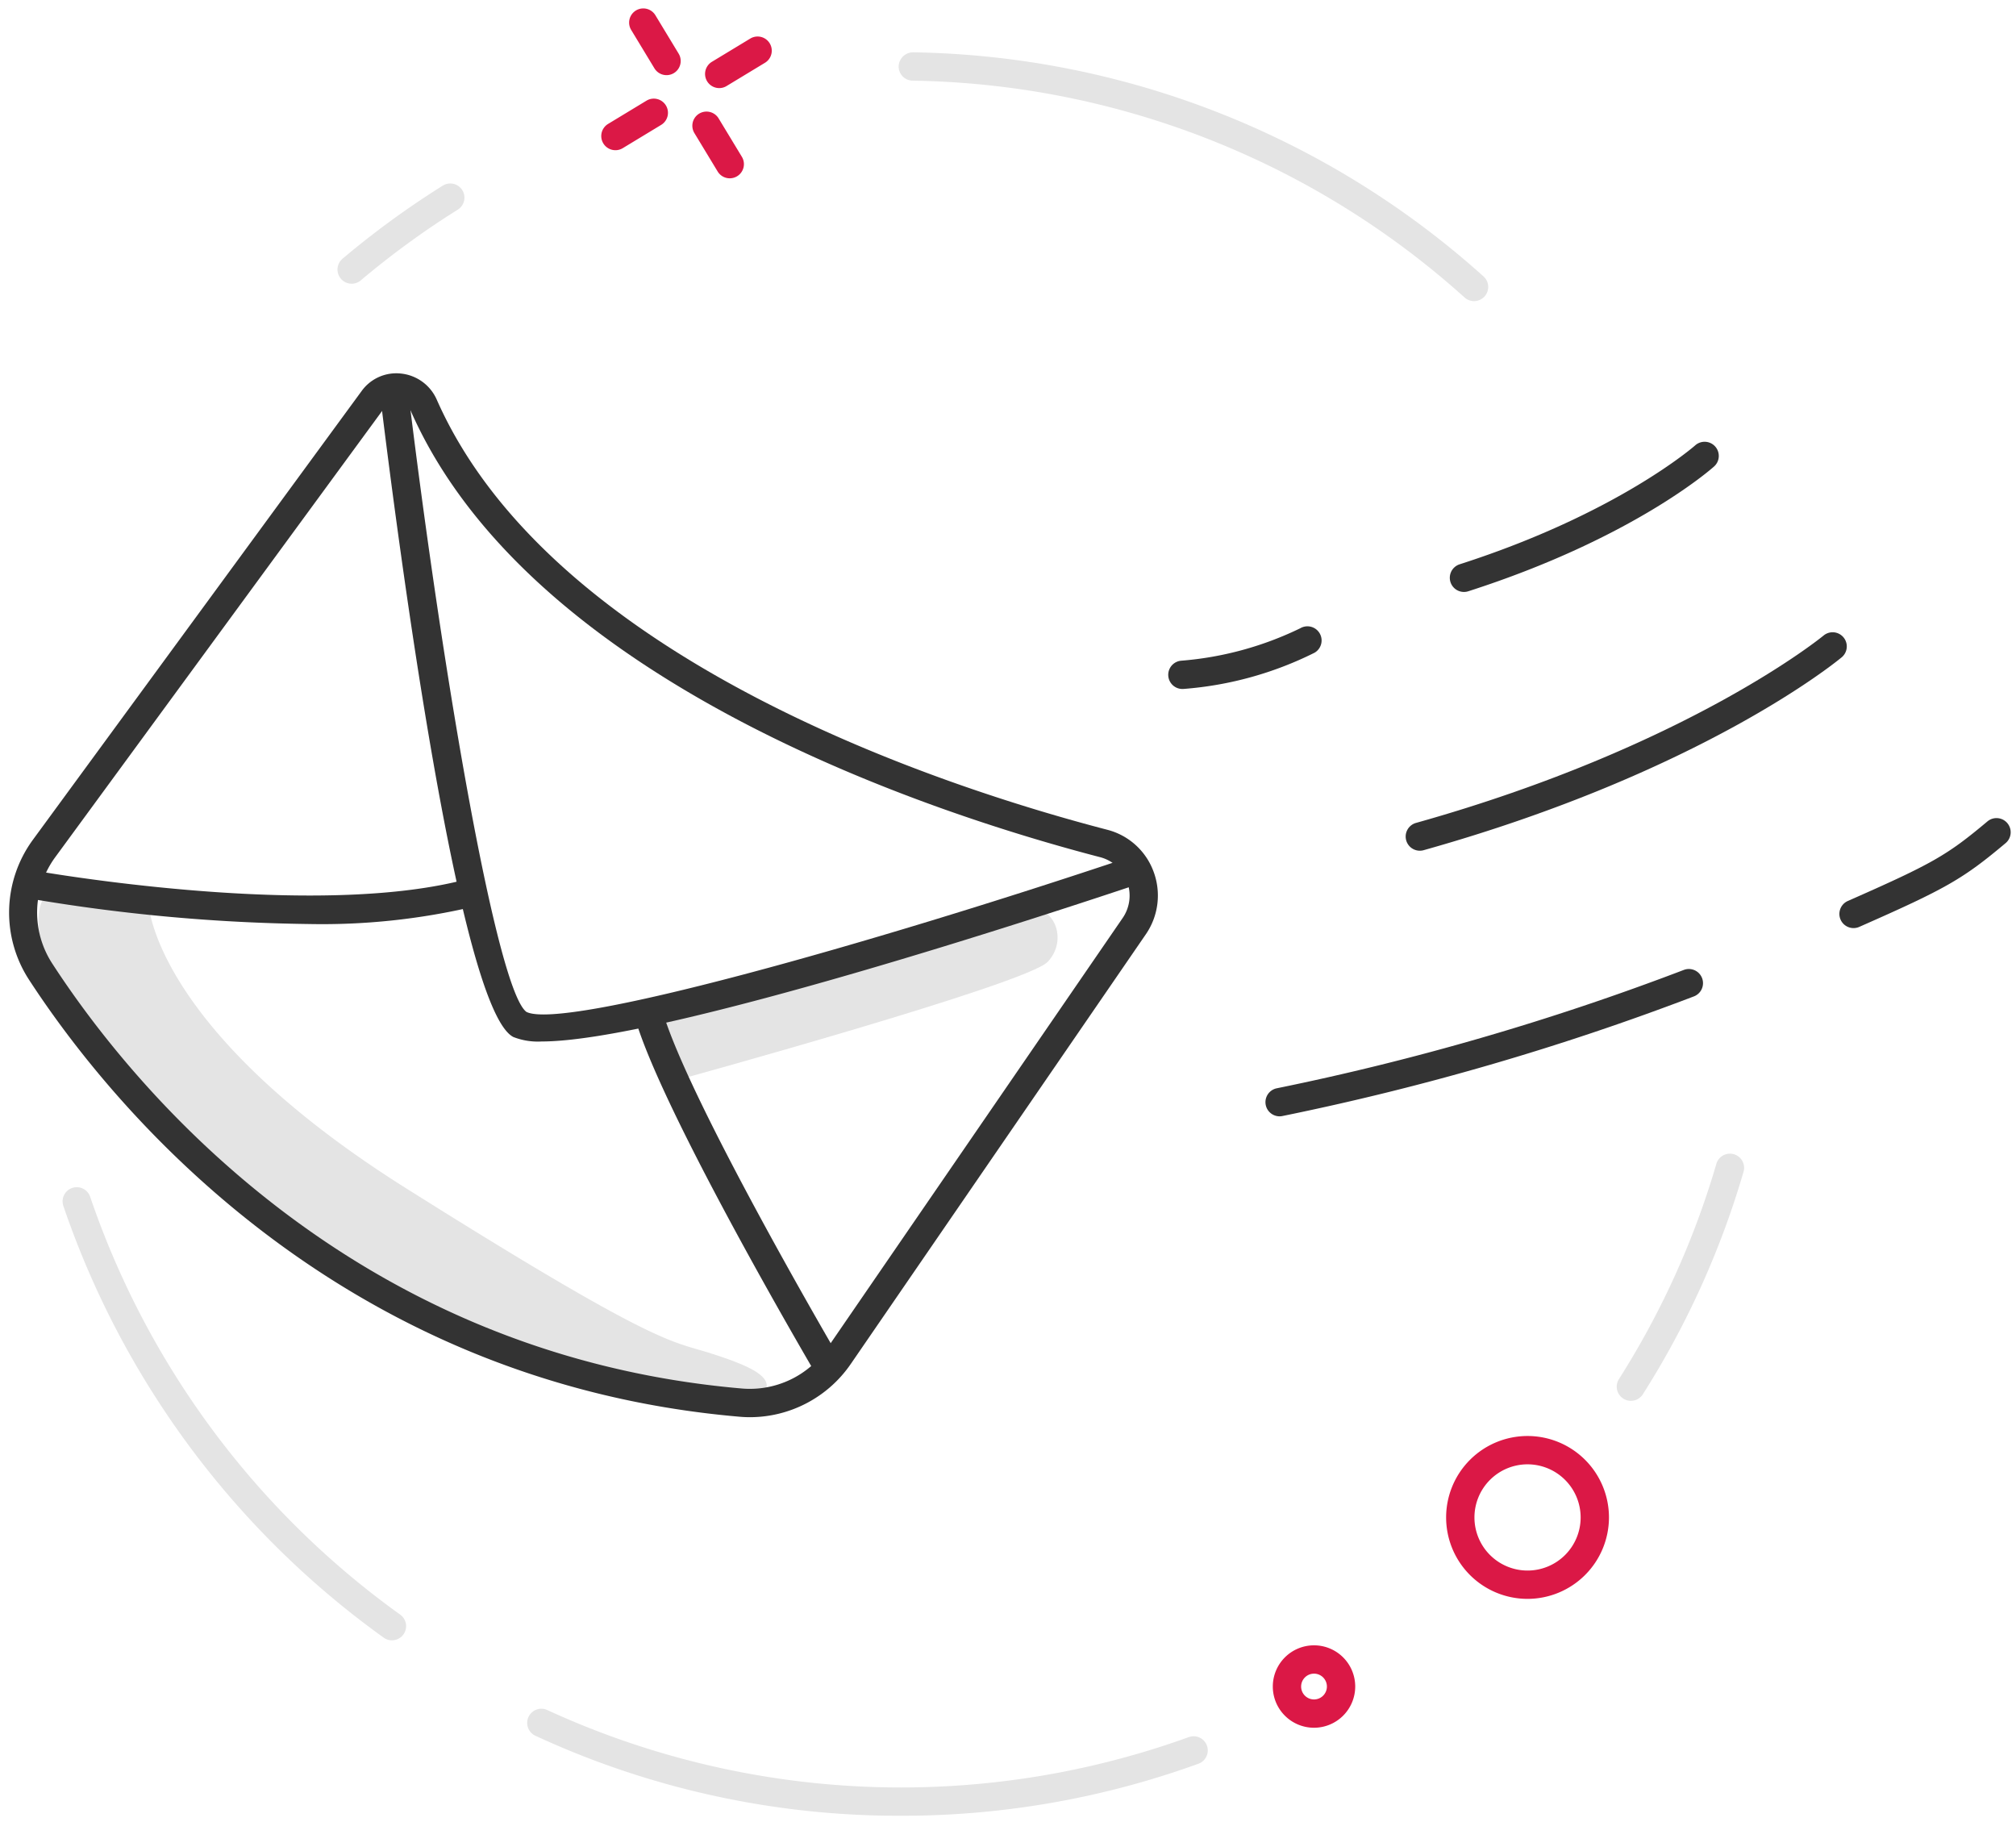 <svg id="Layer_2" data-name="Layer 2" xmlns="http://www.w3.org/2000/svg" viewBox="0 0 142.375 128.667"><defs><style>.cls-1{fill:#e4e4e4;}.cls-2{fill:#db1846;}.cls-3{fill:#333;}</style></defs><title>Delivery</title><path class="cls-1" d="M27.68,115.822a.995.995,0,0,1-.581-.187A62.225,62.225,0,0,1,4.473,85.147a1,1,0,1,1,1.896-.639,60.208,60.208,0,0,0,21.894,29.5,1,1,0,0,1-.583,1.813Z"/><path class="cls-1" d="M115.177,98.912a1,1,0,0,1-.843-1.536,59.338,59.338,0,0,0,6.879-15.197,1,1,0,0,1,1.92.561,61.36,61.36,0,0,1-7.111,15.709A.999.999,0,0,1,115.177,98.912Z"/><path class="cls-1" d="M24.835,20.032a1,1,0,0,1-.645-1.764,61.947,61.947,0,0,1,7.064-5.15A1.0 1,0,1,1,32.315,14.813,60.025,60.025,0,0,0,25.479,19.797.996.996,0,0,1,24.835,20.032Z"/><path class="cls-1" d="M104.101,21.262a.996.996,0,0,1-.667-.256,59.671,59.671,0,0,0-38.985-15.312,1,1,0,0,1-.985-1.015,1.027,1.027,0,0,1,1.015-.985A61.67,61.67,0,0,1,104.769,19.518a1,1,0,0,1-.668,1.744Z"/><path class="cls-1" d="M63.625,128.21A61.12,61.12,0,0,1,37.793,122.552a1.0 1,0,0,1,.839-1.815,59.842,59.842,0,0,0,45.312,1.923 1.0 1,0,1,1,.682,1.88A61.451,61.451,0,0,1,63.625,128.21Z"/><path class="cls-2" d="M47.073,5.306a.999.999,0,0,1-.856-.482L44.575,2.113a1,1,0,0,1,1.711-1.036L47.928,3.788a1.0 1,0,0,1-.854,1.518Z"/><path class="cls-2" d="M51.538,12.59a.999.999,0,0,1-.856-.482l-1.642-2.711a1,1,0,0,1,1.711-1.036l1.642,2.711a1.0 1,0,0,1-.854,1.518Z"/><path class="cls-2" d="M50.794,6.22a1,1,0,0,1-.519-1.855l2.711-1.642a1,1,0,0,1,1.036,1.711L51.312,6.075A.995.995,0,0,1,50.794,6.22Z"/><path class="cls-2" d="M43.463,10.606a1,1,0,0,1-.519-1.855l2.711-1.642a1,1,0,1,1,1.036,1.711l-2.711,1.642A.995.995,0,0,1,43.463,10.606Z"/><path class="cls-2" d="M107.879,112.895a5.75,5.75,0,1,1,5.75-5.75A5.757,5.757,0,0,1,107.879,112.895Zm0-9.5a3.75,3.75,0,1,0,3.75,3.75A3.754,3.754,0,0,0,107.879,103.395Z"/><path class="cls-2" d="M92.799,121.995A2.91,2.91,0,1,1,95.709,119.085,2.913,2.913,0,0,1,92.799,121.995Zm0-3.819a.91.91,0,1,0,.91.91A.911.911,0,0,0,92.799,118.175Z"/><path class="cls-1" d="M10.505,63.9s.417,8.833,18.167,20S47.376,94.668,50.088,95.525c2.833.896,4.921,1.783,3.708,3l-.583.333c-1.213,1.217-1.542,0-5.083-.542a57.254,57.254,0,0,1-30.667-13.625c-18.373-16.091-14.383-21.254-14.383-21.254"/><path class="cls-3" d="M52.969,100.067q-.365,0-.731-.032c-28.804-2.48-44.701-22.416-50.199-30.872h0a8.7,8.7,0,0,1,.26-9.834L25.537,27.613A3.017,3.017,0,0,1,28.326,26.377a3.109,3.109,0,0,1,2.528,1.862c8.136,18.383,35.81,27.346,47.33,30.346a4.737,4.737,0,0,1,3.285,2.964,4.829,4.829,0,0,1-.546,4.419L60.08,96.314A8.649,8.649,0,0,1,52.969,100.067ZM3.715,68.073C9.053,76.283,24.483,95.638,52.409,98.043a6.638,6.638,0,0,0,6.022-2.862L79.274,64.836a2.791,2.791,0,0,0,.32-2.587,2.762,2.762,0,0,0-1.915-1.728c-11.801-3.073-40.167-12.292-48.655-31.473a1.13,1.13,0,0,0-.914-.683,1.031,1.031,0,0,0-.961.43L3.912,60.51a6.606,6.606,0,0,0-.197,7.563Z"/><path class="cls-3" d="M100.273,60.068a1,1,0,0,1-.27-1.963c19.209-5.39,28.689-13.152,28.782-13.23a1,1,0,0,1,1.279,1.538c-.396.329-9.905,8.114-29.521,13.618A.998.998,0,0,1,100.273,60.068Z"/><path class="cls-3" d="M90.367,78.823a1,1,0,0,1-.186-1.982,183.372,183.372,0,0,0,28.729-8.353,1,1,0,1,1,.701,1.873,185.382,185.382,0,0,1-29.058,8.444A.986.986,0,0,1,90.367,78.823Z"/><path class="cls-3" d="M130.905,65.532a1,1,0,0,1-.404-1.916c5.98-2.635,6.995-3.214,9.873-5.631a1.0 1,0,0,1,1.286,1.531c-3.042,2.556-4.203,3.221-10.353,5.93A1.001,1.001,0,0,1,130.905,65.532Z"/><path class="cls-3" d="M103.392,41.797a1,1,0,0,1-.306-1.953c11.153-3.583,16.585-8.354,16.639-8.402a1,1,0,0,1,1.334,1.49c-.229.206-5.763,5.091-17.361,8.816A.996.996,0,0,1,103.392,41.797Z"/><path class="cls-3" d="M83.503,48.648a1,1,0,0,1-.108-1.994,23.498,23.498,0,0,0,8.435-2.294,1,1,0,0,1,1.009,1.727,24.898,24.898,0,0,1-9.224,2.556A1.063,1.063,0,0,1,83.503,48.648Z"/><path class="cls-1" d="M46.609,72.109l1.312,4.125s24.562-6.75,26.062-8.312.438-4.188-1.562-3.688S46.609,72.109,46.609,72.109Z"/><path class="cls-3" d="M38.254,73.538a4.754,4.754,0,0,1-1.991-.312c-3.838-1.913-8.147-34.923-9.377-44.995a1,1,0,0,1,1.985-.242c2.463,20.183,6.244,41.958,8.308,43.461C39.793,72.752,61.109,66.785,79.828,60.504a1,1,0,0,1,.636,1.896C74.501,64.401,46.798,73.538,38.254,73.538Z"/><path class="cls-3" d="M21.783,65.244A126.303,126.303,0,0,1,2.439,63.506L2.332,63.488a.908.908,0,0,1-.101-.017,1.008,1.008,0,0,1-.778-1.168.993.993,0,0,1,1.203-.786h0l.003 0c.035.004.072.009.109.016,3.319.555,20.373,3.188,30.233.536A1,1,0,1,1,33.52,64.001,46.906,46.906,0,0,1,21.783,65.244Z"/><path class="cls-3" d="M58.462,97.479a1.0 1,0,0,1-.863-.494c-.444-.756-10.908-18.606-12.764-25.143a1.0 1,0,1,1,1.924-.546C48.545,77.589,59.215,95.79,59.323,95.973a1,1,0,0,1-.861,1.506Z"/></svg>